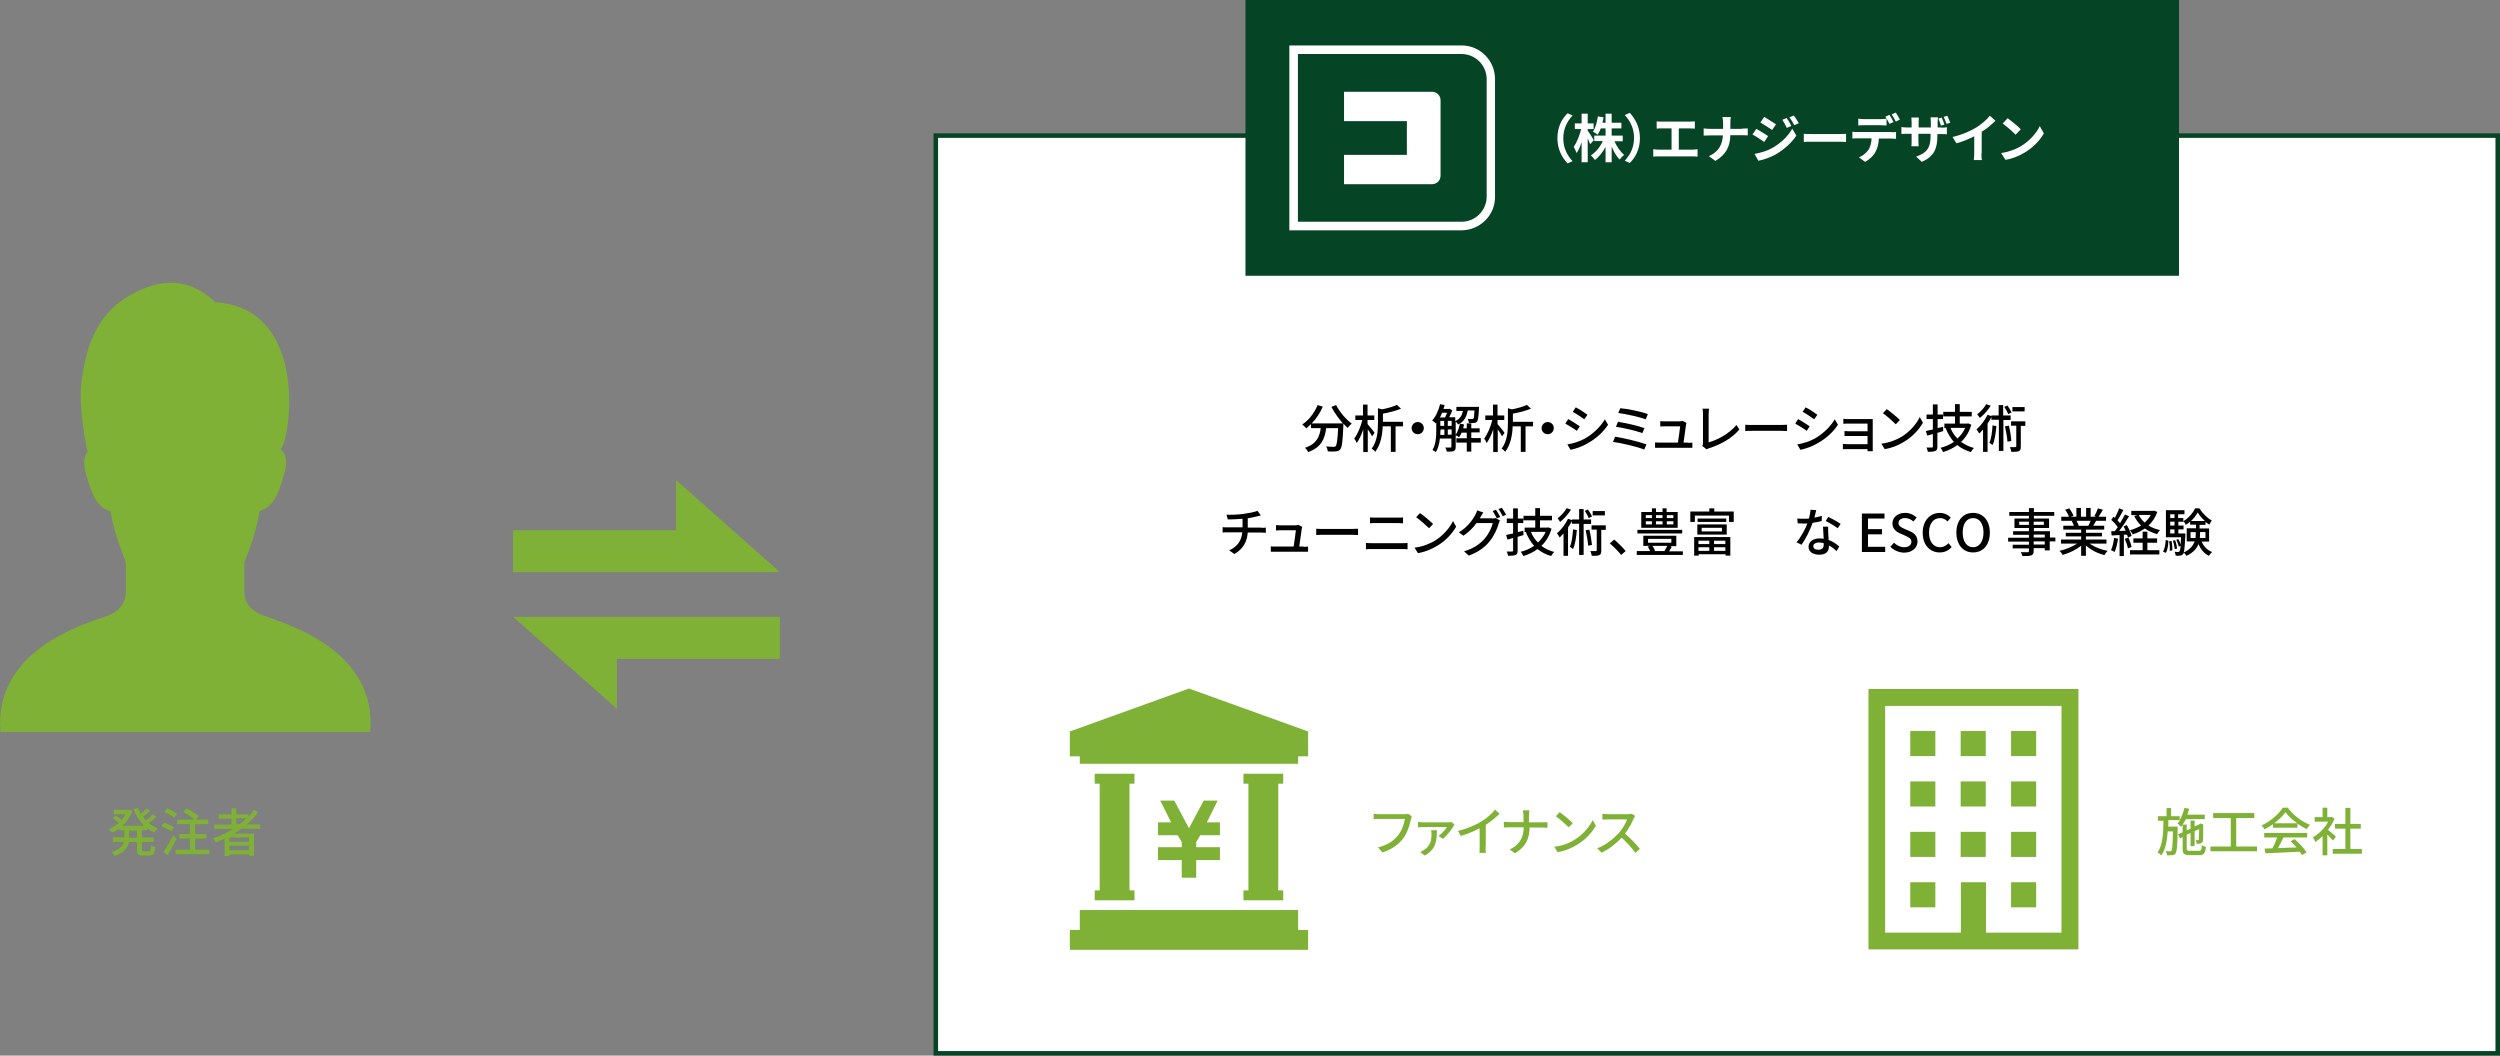 <?xml version="1.0" encoding="utf-8"?>
<!-- Generator: Adobe Illustrator 24.3.0, SVG Export Plug-In . SVG Version: 6.00 Build 0)  -->
<svg version="1.1" id="レイヤー_1" xmlns="http://www.w3.org/2000/svg" xmlns:xlink="http://www.w3.org/1999/xlink" x="0px"
	 y="0px" viewBox="0 0 1106 467" style="enable-background:new 0 0 1106 467;" xml:space="preserve">
<rect x="0" y="0" width="1106" height="467" fill="#808080" stroke="none"/>
<style type="text/css">
	.st0{fill:#FFFFFF;stroke:#054525;stroke-width:2;stroke-miterlimit:10;}
	.st1{enable-background:new    ;}
	.st2{fill:#7FB136;}
	.st3{fill:#054525;}
	.st4{fill:#FFFFFF;}
</style>
<g id="_レイヤー_">
	<rect x="414" y="60" class="st0" width="691" height="406"/>
	<g class="st1">
		<path d="M591.1,179.2c1.5,3,4.4,6.4,6.9,8.2c-0.6,0.5-1.4,1.3-1.8,1.9c-0.6-0.5-1.3-1.2-1.9-1.9c0,0.2,0,0.7,0,0.9
			c-0.3,7-0.6,9.6-1.4,10.5c-0.5,0.7-1.1,0.8-1.9,0.9c-0.8,0.1-2.2,0.1-3.6,0c0-0.6-0.3-1.5-0.7-2.2c1.4,0.1,2.7,0.2,3.2,0.2
			c0.5,0,0.7-0.1,1-0.3c0.5-0.6,0.8-2.7,1.1-8h-5.3c-0.6,4.5-2,8.5-8,10.6c-0.2-0.6-0.9-1.5-1.4-1.9c5.3-1.7,6.5-5.1,7-8.7H580v-1.8
			c-0.7,0.7-1.4,1.3-2.1,1.9c-0.4-0.5-1.3-1.3-1.8-1.7c2.9-1.9,5.4-5.1,6.8-8.6l2.3,0.7c-1.2,2.8-2.9,5.4-4.9,7.4h13.8
			c-1.9-2.1-3.8-4.8-5.1-7.3L591.1,179.2z"/>
		<path d="M607,193c-0.4-0.7-1.1-2-1.9-3v10h-2v-10c-0.8,2.3-1.8,4.5-2.9,6c-0.2-0.6-0.7-1.5-1.1-2c1.5-1.9,2.9-5.3,3.6-8.2h-3.1v-2
			h3.4v-4.8h2v4.8h3v2h-3v1.8c0.8,0.9,2.7,3.2,3.1,3.9L607,193z M620.6,188.6h-3.2v11.3h-2.1v-11.3h-3.6c-0.1,3.5-0.8,8-3.3,11.3
			c-0.3-0.5-1.1-1.2-1.6-1.4c2.6-3.4,2.8-8,2.8-11.4v-6.5l1.8,0.5c2.5-0.5,5-1.2,6.6-2l1.8,1.7c-2.2,0.9-5.2,1.7-8,2.2v3.6h8.9
			V188.6z"/>
		<path d="M627.2,186.7c1.5,0,2.7,1.2,2.7,2.7s-1.2,2.7-2.7,2.7s-2.7-1.2-2.7-2.7S625.8,186.7,627.2,186.7z"/>
		<path d="M649.3,181.7c-0.5,2.7-1.5,4.8-4.3,6.1c-0.2-0.4-0.6-1-1-1.3v11.2c0,0.9-0.2,1.5-0.8,1.8c-0.6,0.3-1.6,0.3-3.1,0.3
			c-0.1-0.5-0.4-1.3-0.7-1.8c1.1,0,2.1,0,2.3,0c0.3,0,0.4-0.1,0.4-0.4V194h-5.1c-0.2,2.1-0.7,4.3-1.8,6c-0.3-0.3-1.1-0.8-1.5-0.9
			c1.5-2.4,1.7-5.8,1.7-8.4V187l-0.2,0.3c-0.3-0.3-1.1-1-1.6-1.3c1.6-1.7,2.8-4.4,3.5-7.2l2,0.4c-0.2,0.6-0.3,1.1-0.5,1.7h2.4
			l0.3-0.1l1.2,0.8c-0.4,1-0.9,2.1-1.4,3h2.7v1.7c2.2-1,3-2.6,3.4-4.5h-2.9V180h10c0,0,0,0.5,0,0.7c-0.2,3.7-0.4,5.3-0.9,5.8
			c-0.3,0.4-0.7,0.6-1.3,0.6c-0.5,0.1-1.4,0.1-2.3,0c0-0.6-0.2-1.3-0.5-1.8c0.8,0.1,1.5,0.1,1.9,0.1c0.3,0,0.5,0,0.6-0.2
			c0.3-0.3,0.4-1.2,0.5-3.6H649.3z M638,182.6c-0.3,0.7-0.6,1.4-1,2.1h2.3c0.3-0.6,0.6-1.4,0.9-2.1H638z M637.2,190.7
			c0,0.5,0,1.1,0,1.7h1.8V190h-1.7V190.7z M637.2,188.4h1.7v-2.2h-1.7V188.4z M640.5,188.4h1.7v-2.2h-1.7V188.4z M642.2,192.3V190
			h-1.7v2.3H642.2z M655.1,195.8h-4.2v4h-2v-4h-4.6v-1.9h4.6v-2.5h-2.3c-0.3,0.8-0.7,1.5-1.1,2c-0.4-0.3-1.2-0.7-1.6-0.9
			c0.9-1.3,1.6-3.2,2-5.1l1.8,0.4c-0.1,0.6-0.3,1.1-0.4,1.7h1.6v-2.2h2v2.2h3.7v1.8h-3.7v2.5h4.2V195.8z"/>
		<path d="M664.5,193c-0.4-0.7-1.1-2-1.9-3v10h-2v-10c-0.8,2.3-1.8,4.5-2.9,6c-0.2-0.6-0.7-1.5-1.1-2c1.5-1.9,2.9-5.3,3.6-8.2h-3.1
			v-2h3.4v-4.8h2v4.8h3v2h-3v1.8c0.8,0.9,2.7,3.2,3.1,3.9L664.5,193z M678.1,188.6h-3.2v11.3h-2.1v-11.3h-3.6
			c-0.1,3.5-0.8,8-3.3,11.3c-0.3-0.5-1.1-1.2-1.6-1.4c2.6-3.4,2.8-8,2.8-11.4v-6.5l1.8,0.5c2.5-0.5,5-1.2,6.6-2l1.8,1.7
			c-2.2,0.9-5.2,1.7-8,2.2v3.6h8.9V188.6z"/>
		<path d="M684.7,186.7c1.5,0,2.7,1.2,2.7,2.7s-1.2,2.7-2.7,2.7s-2.7-1.2-2.7-2.7S683.3,186.7,684.7,186.7z"/>
		<path d="M698.9,188.6l-1.3,2c-1.2-0.9-3.7-2.4-5.1-3.2l1.3-2C695.2,186.2,697.8,187.8,698.9,188.6z M701.2,194
			c3.8-2.2,6.9-5.3,8.8-8.5l1.4,2.4c-2,3.1-5.2,6.1-9,8.2c-2.3,1.4-5.5,2.5-7.6,2.9l-1.4-2.4C696,196.2,698.8,195.3,701.2,194z
			 M702.3,183.5l-1.4,2c-1.2-0.9-3.6-2.5-5.1-3.3l1.3-2C698.7,181,701.3,182.7,702.3,183.5z"/>
		<path d="M728.4,196.6l-1,2.3c-3.1-1.3-10.1-2.9-13.8-3.4l0.9-2.3C718.4,193.8,725.2,195.4,728.4,196.6z M727.5,189.4l-0.9,2.2
			c-2.7-1-8.4-2.3-11.7-2.8l0.9-2.2C718.9,187.1,724.6,188.3,727.5,189.4z M729,183.2l-0.9,2.3c-2.7-1-9-2.4-12.2-2.8l0.9-2.1
			C719.8,180.8,726.1,182.1,729,183.2z"/>
		<path d="M746.7,195.9c0.5,0,1.5,0,2-0.1v2.3c-0.4,0-1.4,0-2,0h-12.4c-0.8,0-1.3,0-2.1,0v-2.4c0.6,0.1,1.3,0.1,2.1,0.1h8
			c0.3-2,0.9-5.9,1-7.2h-6.8c-0.7,0-1.4,0-2,0.1v-2.4c0.6,0.1,1.4,0.1,2,0.1h6.5c0.4,0,1.2-0.1,1.4-0.2l1.7,0.9
			c-0.1,0.3-0.1,0.6-0.2,0.8c-0.2,1.5-0.8,5.8-1.1,7.9H746.7z"/>
		<path d="M753.1,197.3c0.2-0.5,0.3-0.8,0.3-1.3v-12.9c0-0.7-0.1-1.8-0.2-2.3h2.9c-0.1,0.7-0.2,1.5-0.2,2.3v12.6
			c4.1-1.1,9.4-4.1,12.3-7.7l1.3,2c-3.1,3.7-7.8,6.5-13.4,8.3c-0.3,0.1-0.7,0.2-1.1,0.5L753.1,197.3z"/>
		<path d="M772.1,187.9c0.7,0.1,2.2,0.1,3.4,0.1H788c1.1,0,2-0.1,2.6-0.1v2.8c-0.5,0-1.5-0.1-2.6-0.1h-12.5c-1.3,0-2.6,0-3.4,0.1
			V187.9z"/>
		<path d="M800.6,188.6l-1.3,2c-1.2-0.9-3.7-2.4-5.1-3.2l1.3-2C796.9,186.2,799.5,187.8,800.6,188.6z M802.9,194
			c3.8-2.2,6.9-5.3,8.8-8.5l1.4,2.4c-2,3.1-5.2,6.1-9,8.2c-2.3,1.4-5.5,2.5-7.6,2.9l-1.4-2.4C797.7,196.2,800.5,195.3,802.9,194z
			 M804,183.5l-1.4,2c-1.2-0.9-3.6-2.5-5.1-3.3l1.3-2C800.4,181,803,182.7,804,183.5z"/>
		<path d="M826.2,199.6c0-0.2,0-0.6,0-0.9h-9c-0.7,0-1.5,0-1.9,0v-2.3c0.4,0,1.1,0.1,1.9,0.1h9v-3.6h-7.9c-0.9,0-1.8,0-2.3,0v-2.2
			c0.5,0,1.4,0.1,2.3,0.1h7.9v-3.4h-8.1c-0.7,0-2.1,0-2.6,0.1v-2.2c0.5,0.1,1.8,0.1,2.6,0.1h8.8c0.5,0,1.2,0,1.6,0
			c0,0.3,0,0.9,0,1.3v11.5c0,0.4,0,1,0,1.4H826.2z"/>
		<path d="M841.3,193.2c3.7-2.3,6.6-5.7,8-8.7l1.4,2.5c-1.7,3-4.5,6.1-8.1,8.3c-2.3,1.4-5.2,2.8-8.8,3.4l-1.5-2.4
			C836.1,195.8,839.1,194.5,841.3,193.2z M840.5,185.8l-1.8,1.9c-1.2-1.2-4-3.7-5.7-4.9l1.7-1.8
			C836.3,182.1,839.2,184.5,840.5,185.8z"/>
		<path d="M859.7,190.7c-0.9,0.3-1.7,0.5-2.6,0.8v6c0,1.1-0.2,1.7-0.9,2c-0.7,0.3-1.7,0.4-3.3,0.4c-0.1-0.5-0.4-1.4-0.6-1.9
			c1,0,2,0,2.3,0c0.3,0,0.5-0.1,0.5-0.4V192c-0.9,0.3-1.7,0.5-2.5,0.7l-0.6-2c0.9-0.2,1.9-0.5,3.1-0.7v-4.6h-2.8v-2h2.8v-4.5h2.1
			v4.5h2.4v2h-2.4v4l2.4-0.6L859.7,190.7z M872.1,187.9c-0.9,3.2-2.5,5.7-4.5,7.6c1.6,1.2,3.5,2.1,5.7,2.7c-0.5,0.4-1.1,1.3-1.4,1.8
			c-2.3-0.7-4.3-1.7-6-3.1c-1.8,1.4-4,2.4-6.3,3.1c-0.2-0.6-0.8-1.5-1.1-1.9c2.1-0.5,4.1-1.4,5.9-2.6c-1.5-1.7-2.7-3.7-3.6-6
			l0.3-0.1h-0.9v-2h4.7v-3.2h-5.2v-2h5.2v-3.4h2.1v3.4h5.3v2h-5.3v3.2h3.3l0.4-0.1L872.1,187.9z M862.9,189.3
			c0.7,1.8,1.7,3.4,3.1,4.7c1.4-1.3,2.6-2.9,3.4-4.7H862.9z"/>
		<path d="M886.3,185.7v13.8h-2v-13.8H881v-1.2c-0.5,1-1.1,2-1.7,2.9v12.5h-2V190c-0.6,0.6-1.1,1.3-1.7,1.8
			c-0.2-0.4-0.8-1.4-1.2-1.9c1.9-1.5,3.7-4,4.9-6.4l1.7,0.6v-0.3h3.2v-4.6h2v4.6h3.3v2H886.3z M880.7,179.5c-1.2,1.9-3,4-4.8,5.4
			c-0.3-0.4-0.8-1.2-1.2-1.6c1.5-1.1,3.2-3,4-4.5L880.7,179.5z M883.2,188.5c-0.3,3.2-0.7,6.3-1.7,8.4c-0.3-0.3-1.1-0.8-1.4-1
			c0.9-1.9,1.2-4.8,1.4-7.7L883.2,188.5z M888.4,183.2c-0.3-0.9-1-2.2-1.7-3.2l1.4-0.6c0.7,1,1.5,2.3,1.8,3.1L888.4,183.2z
			 M888.7,188.3c0.6,2.2,1,4.9,1.1,6.8l-1.7,0.3c-0.1-1.8-0.6-4.6-1.1-6.8L888.7,188.3z M896,188.4h-2v9.2c0,1.1-0.2,1.7-0.9,2
			c-0.7,0.3-1.8,0.3-3.3,0.3c-0.1-0.6-0.3-1.4-0.6-2.1c1.1,0,2.1,0,2.4,0c0.3,0,0.4-0.1,0.4-0.4v-9.1h-2.3v-1.9h6.3V188.4z
			 M895.7,182h-5.4v-1.9h5.4V182z"/>
	</g>
	<g class="st1">
		<path d="M558.1,233.5c0.5,0,1.4,0,1.9-0.1v2.3c-0.6,0-1.3-0.1-1.9-0.1H552c-0.3,4.1-2,7.2-5.9,9.5l-2.3-1.6c3.6-1.7,5.4-4.2,5.8-8
			H543c-0.7,0-1.5,0-2.1,0.1v-2.4c0.6,0.1,1.4,0.1,2.1,0.1h6.7v-3.8c-2.3,0.2-4.8,0.3-6.5,0.3l-0.6-2.1c1.7,0.1,5.3,0,7.8-0.4
			c2.2-0.3,4.7-0.8,5.9-1.3l1.5,2c-0.6,0.2-1.1,0.3-1.5,0.4c-1.1,0.3-2.7,0.6-4.3,0.9v4.1H558.1z"/>
		<path d="M576.7,241.9c0.5,0,1.5,0,2-0.1v2.3c-0.4,0-1.4,0-2,0h-12.4c-0.8,0-1.3,0-2.1,0v-2.4c0.6,0.1,1.3,0.1,2.1,0.1h8
			c0.3-2,0.9-5.9,1-7.2h-6.8c-0.7,0-1.4,0-2,0.1v-2.4c0.6,0.1,1.4,0.1,2,0.1h6.5c0.4,0,1.1-0.1,1.4-0.2l1.7,0.9
			c-0.1,0.3-0.1,0.6-0.2,0.8c-0.2,1.5-0.8,5.8-1.1,7.9H576.7z"/>
		<path d="M582.3,233.9c0.7,0.1,2.2,0.1,3.4,0.1h12.5c1.1,0,2-0.1,2.6-0.1v2.8c-0.5,0-1.5-0.1-2.6-0.1h-12.5c-1.3,0-2.6,0-3.4,0.1
			V233.9z"/>
		<path d="M604.3,240.2c0.8,0.1,1.7,0.1,2.6,0.1h13.5c0.7,0,1.6,0,2.3-0.1v2.8c-0.8-0.1-1.7-0.1-2.3-0.1h-13.5c-0.9,0-1.8,0-2.6,0.1
			V240.2z M606.2,228.9c0.8,0.1,1.7,0.1,2.4,0.1h9.7c0.9,0,1.8,0,2.4-0.1v2.6c-0.6,0-1.6-0.1-2.4-0.1h-9.7c-0.8,0-1.7,0-2.5,0.1
			V228.9z"/>
		<path d="M634.8,239.2c3.7-2.3,6.6-5.7,8-8.7l1.4,2.5c-1.7,3-4.5,6.1-8.1,8.3c-2.3,1.4-5.2,2.8-8.8,3.4l-1.5-2.4
			C629.6,241.8,632.6,240.5,634.8,239.2z M634,231.8l-1.8,1.9c-1.2-1.2-4-3.7-5.7-4.9l1.7-1.8C629.8,228.1,632.7,230.5,634,231.8z"
			/>
		<path d="M660,229.4c0.6,0,1.3-0.1,1.7-0.2l1.9,1.1c-0.2,0.4-0.5,0.9-0.6,1.4c-0.6,2.2-2,5.3-4,7.8c-2.1,2.6-4.9,4.7-9.2,6.3
			l-2.1-1.9c4.4-1.3,7.2-3.4,9.2-5.7c1.7-2,3.1-4.9,3.5-6.8h-7.2c-1.4,2-3.4,4-5.8,5.6l-2-1.5c4-2.4,6.1-5.6,7.2-7.6
			c0.3-0.5,0.7-1.4,0.9-2.1l2.7,0.9c-0.5,0.7-0.9,1.6-1.2,2c-0.1,0.2-0.2,0.4-0.3,0.6H660z M661.8,225.5c0.6,0.8,1.4,2.3,1.9,3.2
			l-1.5,0.6c-0.5-0.9-1.2-2.3-1.8-3.2L661.8,225.5z M664.4,224.6c0.6,0.9,1.5,2.3,1.9,3.1l-1.5,0.7c-0.5-1-1.2-2.3-1.9-3.2
			L664.4,224.6z"/>
		<path d="M674,236.7c-0.9,0.3-1.7,0.5-2.6,0.8v6c0,1.1-0.2,1.7-0.9,2c-0.7,0.3-1.7,0.4-3.3,0.4c-0.1-0.5-0.4-1.4-0.6-1.9
			c1,0,2,0,2.3,0c0.3,0,0.5-0.1,0.5-0.4V238c-0.9,0.3-1.7,0.5-2.5,0.7l-0.6-2c0.9-0.2,1.9-0.5,3.1-0.7v-4.6h-2.8v-2h2.8v-4.5h2.1
			v4.5h2.4v2h-2.4v4l2.4-0.6L674,236.7z M686.4,233.9c-0.9,3.2-2.5,5.7-4.5,7.6c1.6,1.2,3.5,2.1,5.7,2.7c-0.5,0.4-1.1,1.3-1.4,1.8
			c-2.3-0.7-4.3-1.7-6-3.1c-1.8,1.4-4,2.4-6.3,3.1c-0.2-0.6-0.8-1.5-1.1-1.9c2.1-0.5,4.1-1.4,5.9-2.6c-1.5-1.7-2.7-3.7-3.6-6
			l0.3-0.1h-0.9v-2h4.7v-3.2h-5.2v-2h5.2v-3.4h2.1v3.4h5.3v2h-5.3v3.2h3.3l0.4-0.1L686.4,233.9z M677.3,235.3
			c0.7,1.8,1.7,3.4,3.1,4.7c1.4-1.3,2.6-2.9,3.4-4.7H677.3z"/>
		<path d="M700.6,231.7v13.8h-2v-13.8h-3.2v-1.2c-0.5,1-1.1,2-1.7,2.9v12.5h-2V236c-0.6,0.6-1.2,1.3-1.7,1.8
			c-0.2-0.4-0.8-1.4-1.2-1.9c1.9-1.5,3.7-4,4.9-6.4l1.7,0.6v-0.3h3.2v-4.6h2v4.6h3.3v2H700.6z M695,225.5c-1.2,1.9-3,4-4.8,5.4
			c-0.3-0.4-0.8-1.2-1.1-1.6c1.5-1.1,3.2-3,4-4.5L695,225.5z M697.6,234.5c-0.3,3.2-0.7,6.3-1.7,8.4c-0.3-0.3-1.1-0.8-1.4-1
			c0.9-1.9,1.2-4.8,1.4-7.7L697.6,234.5z M702.8,229.2c-0.3-0.9-1-2.2-1.7-3.2l1.4-0.6c0.7,1,1.5,2.3,1.8,3.1L702.8,229.2z
			 M703.1,234.3c0.6,2.2,1,4.9,1.2,6.8l-1.7,0.3c-0.1-1.8-0.6-4.6-1.1-6.8L703.1,234.3z M710.4,234.4h-2v9.2c0,1.1-0.2,1.7-0.9,2
			c-0.7,0.3-1.8,0.3-3.3,0.3c-0.1-0.6-0.3-1.4-0.6-2.1c1.1,0,2.1,0,2.4,0c0.3,0,0.4-0.1,0.4-0.4v-9.1h-2.3v-1.9h6.3V234.4z M710,228
			h-5.4v-1.9h5.4V228z"/>
		<path d="M717.2,245.5c-1.4-1.8-3.4-3.7-5-5.1l1.9-1.7c1.6,1.3,3.8,3.5,5.1,5.1L717.2,245.5z"/>
		<path d="M744.5,243.8v1.7h-20.4v-1.7h5.9c-0.3-0.6-0.6-1.4-1-2l1-0.3h-3V237h14.6v4.6h-2.8l0.8,0.3c-0.4,0.7-0.8,1.4-1.2,2H744.5z
			 M744.2,236h-19.8v-1.6h19.8V236z M742.4,233.5h-16.3v-7h4.7v-1.6h1.8v1.6h2.9v-1.6h1.8v1.6h4.9V233.5z M728.1,229.2h2.7v-1.3
			h-2.7V229.2z M728.1,232h2.7v-1.4h-2.7V232z M729.1,240.1h10.3v-1.7h-10.3V240.1z M731.1,241.6c0.5,0.7,0.9,1.5,1.1,2l-0.6,0.2
			h5.2l-0.4-0.2c0.4-0.6,0.9-1.4,1.2-2.1H731.1z M732.6,227.9v1.3h2.9v-1.3H732.6z M732.6,230.6v1.4h2.9v-1.4H732.6z M740.3,227.9
			h-2.9v1.3h2.9V227.9z M740.3,230.6h-2.9v1.4h2.9V230.6z"/>
		<path d="M767,226.3v4.6h-2.1v-2.8h-15.1v2.8h-2v-4.6h8.4v-1.4h2.2v1.4H767z M749.4,237.6h16.1v8.2h-2.1v-0.6h-11.9v0.6h-2V237.6z
			 M750.9,232h13v4.5h-13V232z M763.7,229.4v1.5H751v-1.5H763.7z M751.4,239.2v1.5h4.8v-1.5H751.4z M751.4,243.7h4.8v-1.6h-4.8
			V243.7z M752.8,235.1h9v-1.6h-9V235.1z M763.3,239.2h-5v1.5h5V239.2z M763.3,243.7v-1.6h-5v1.6H763.3z"/>
	</g>
	<g class="st1">
		<path d="M805.9,230.5c-1.1,0.3-2.5,0.6-4,0.8c-1.1,3.2-3.1,7.2-4.9,9.7l-2.2-1.1c1.9-2.2,3.8-5.7,4.8-8.3c-0.6,0-1.1,0-1.6,0
			c-0.9,0-1.8,0-2.7-0.1l-0.2-2.1c0.9,0.1,2,0.1,2.9,0.1c0.8,0,1.5,0,2.3-0.1c0.3-1.3,0.6-2.7,0.7-3.9l2.5,0.2
			c-0.2,0.8-0.5,2-0.8,3.3c1.2-0.2,2.3-0.5,3.3-0.8L805.9,230.5z M808.8,232.9c-0.1,1,0,1.7,0,2.7c0,0.7,0.1,2,0.2,3.3
			c2,0.7,3.6,1.9,4.7,2.9l-1.2,2c-0.9-0.8-2-1.8-3.4-2.5v0.6c0,1.9-1.2,3.5-4.2,3.5c-2.6,0-4.8-1.1-4.8-3.5c0-2.1,1.9-3.7,4.8-3.7
			c0.7,0,1.3,0,1.9,0.2c-0.1-1.8-0.2-3.9-0.3-5.4H808.8z M806.8,240.3c-0.6-0.2-1.4-0.3-2.1-0.3c-1.5,0-2.5,0.7-2.5,1.6
			c0,1,0.8,1.6,2.3,1.6c1.7,0,2.3-1,2.3-2.1C806.8,240.9,806.8,240.6,806.8,240.3z M813,233.7c-1.3-1-3.8-2.5-5.3-3.2l1.1-1.8
			c1.6,0.7,4.3,2.2,5.5,3.1L813,233.7z"/>
	</g>
	<g class="st1">
		<path d="M823.7,227.2h10v2.2h-7.3v4.7h6.2v2.3h-6.2v5.5h7.6v2.3h-10.3V227.2z"/>
		<path d="M836.3,241.9l1.6-1.8c1.2,1.2,2.9,2,4.5,2c2,0,3.2-1,3.2-2.4c0-1.5-1.2-2-2.7-2.7l-2.3-1c-1.6-0.7-3.4-2-3.4-4.4
			c0-2.7,2.3-4.7,5.6-4.7c2,0,3.8,0.8,5.1,2.1l-1.4,1.7c-1.1-0.9-2.2-1.5-3.7-1.5c-1.7,0-2.9,0.8-2.9,2.2c0,1.4,1.4,2,2.7,2.6l2.3,1
			c2,0.9,3.4,2.1,3.4,4.6c0,2.7-2.3,4.9-6,4.9C840,244.4,837.9,243.5,836.3,241.9z"/>
		<path d="M850.6,235.7c0-5.5,3.4-8.8,7.6-8.8c2.1,0,3.8,1,4.8,2.1l-1.4,1.7c-0.9-0.9-1.9-1.5-3.3-1.5c-2.9,0-4.9,2.4-4.9,6.4
			c0,4,1.9,6.5,4.9,6.5c1.5,0,2.7-0.7,3.7-1.8l1.4,1.7c-1.4,1.6-3.1,2.4-5.3,2.4C853.9,244.4,850.6,241.2,850.6,235.7z"/>
	</g>
	<g class="st1">
		<path d="M865.5,235.6c0-5.4,3-8.7,7.4-8.7c4.3,0,7.4,3.3,7.4,8.7c0,5.5-3,8.8-7.4,8.8C868.5,244.4,865.5,241,865.5,235.6z
			 M877.5,235.6c0-4-1.8-6.4-4.6-6.4c-2.8,0-4.6,2.4-4.6,6.4s1.8,6.5,4.6,6.5C875.6,242.1,877.5,239.6,877.5,235.6z"/>
	</g>
	<g class="st1">
		<path d="M909.2,239.5h-2.4v4h-2.2v-1h-4.9v1.2c0,1.2-0.3,1.7-1.1,2c-0.8,0.3-2,0.3-3.9,0.3c-0.1-0.5-0.4-1.3-0.7-1.7
			c1.3,0,2.6,0,3,0c0.4,0,0.6-0.1,0.6-0.5v-1.2h-7.2v-1.6h7.2v-1.4h-9.2v-1.7h9.2v-1.3h-7V235h7v-1.4h-6.4v-4.2h6.4v-1.2h-8.7v-1.7
			h8.7v-1.7h2.2v1.7h9v1.7h-9v1.2h6.7v4.2h-6.7v1.4h7.1v2.8h2.4V239.5z M897.6,232.2v-1.4h-4.3v1.4H897.6z M899.7,230.8v1.4h4.5
			v-1.4H899.7z M899.7,237.8h4.9v-1.3h-4.9V237.8z M904.6,239.5h-4.9v1.4h4.9V239.5z"/>
		<path d="M924.6,240.6c2,1.4,5,2.6,7.8,3.1c-0.5,0.5-1.1,1.3-1.4,1.9c-3-0.8-6.1-2.3-8.2-4.3v4.6h-2.1v-4.5
			c-2.2,1.8-5.3,3.3-8.2,4.1c-0.3-0.6-0.9-1.4-1.4-1.8c2.7-0.6,5.7-1.8,7.8-3.2h-7.1v-1.8h8.9v-1.4h-6.8v-1.6h6.8v-1.4h-7.9v-1.7
			h4.7c-0.2-0.6-0.6-1.5-1-2.1l0.6-0.1h-5.2v-1.8h3.4c-0.3-0.9-1-2.2-1.7-3.1l1.9-0.6c0.7,1,1.5,2.4,1.8,3.3l-1.2,0.4h2.5v-3.9h2
			v3.9h2.3v-3.9h2v3.9h2.5l-0.9-0.3c0.6-0.9,1.3-2.4,1.6-3.4l2.2,0.6c-0.6,1.1-1.3,2.3-1.9,3.1h3.3v1.8h-4.4
			c-0.4,0.8-0.9,1.5-1.3,2.2h4.9v1.7h-8.1v1.4h7.1v1.6h-7.1v1.4h9.1v1.8H924.6z M918.7,230.5c0.4,0.7,0.8,1.5,1,2l-0.7,0.1h4.9
			c0.3-0.6,0.7-1.4,1-2.2H918.7z"/>
		<path d="M937,238.3c-0.3,2.2-0.8,4.4-1.5,5.9c-0.3-0.3-1.2-0.6-1.6-0.8c0.7-1.4,1.1-3.4,1.4-5.4L937,238.3z M939.6,236.5v9.5h-1.9
			v-9.3c-1.3,0.1-2.4,0.1-3.5,0.2l-0.2-1.9l1.6,0c0.4-0.6,0.9-1.2,1.3-1.8c-0.7-1-1.8-2.3-2.9-3.2l1-1.4c0.2,0.2,0.4,0.3,0.6,0.5
			c0.7-1.3,1.5-2.9,1.9-4.2l1.9,0.7c-0.8,1.5-1.8,3.3-2.6,4.6c0.4,0.4,0.8,0.9,1.1,1.3c0.8-1.4,1.6-2.8,2.2-3.9l1.8,0.8
			c-1.3,2.1-2.9,4.6-4.4,6.5c0.9,0,1.9-0.1,2.9-0.1c-0.3-0.6-0.6-1.3-0.9-1.9l1.4-0.6c0.9,1.5,1.8,3.5,2.1,4.8l-1.6,0.7
			c-0.1-0.4-0.2-0.8-0.4-1.2L939.6,236.5z M941.6,237.8c0.6,1.3,1.2,3,1.4,4.2l-1.6,0.6c-0.2-1.1-0.8-2.9-1.4-4.2L941.6,237.8z
			 M954.4,226.5c-0.9,2.5-2.2,4.4-3.9,6c1.4,0.9,3.2,1.6,5.1,2c-0.4,0.4-1,1.2-1.3,1.8c-2-0.6-3.9-1.4-5.4-2.5
			c-1.6,1.1-3.4,2-5.4,2.6c-0.3-0.6-0.8-1.4-1.2-1.8c1.7-0.5,3.4-1.2,4.9-2.1c-1.2-1.2-2.3-2.6-3-4.2l1.3-0.4h-2.6V226h9.7l0.4-0.1
			L954.4,226.5z M950,243.4h5.3v1.9h-13v-1.9h5.6v-3.3h-4.1v-1.9h4.1v-3h2.1v3h4.3v1.9H950V243.4z M946.2,227.8
			c0.6,1.3,1.5,2.4,2.6,3.4c1.1-1,2-2.1,2.7-3.4H946.2z"/>
		<path d="M956.9,244c0.8-1.2,1.1-3.1,1.2-5.1l1.2,0.3c-0.1,2-0.3,4.2-1.2,5.4L956.9,244z M974,239.6c0.9,2.1,2.5,3.8,4.6,4.6
			c-0.4,0.4-1.1,1.2-1.4,1.7c-2.1-1-3.6-2.9-4.6-5.2c-0.8,2-2.3,3.8-5.3,5.2c-0.2-0.4-0.8-1.1-1.2-1.4c-0.1,0.3-0.2,0.5-0.3,0.6
			c-0.3,0.4-0.7,0.6-1.3,0.7c-0.5,0.1-1.2,0.1-2,0c0-0.5-0.2-1.2-0.5-1.7c0.7,0.1,1.3,0.1,1.6,0.1c0.3,0,0.4,0,0.6-0.3
			c0.2-0.3,0.4-0.9,0.5-2.4l-0.8,0.3c-0.2-0.8-0.6-2-1.1-3l0.9-0.3c0.4,0.7,0.8,1.6,1,2.4c0.1-0.9,0.1-1.9,0.2-3.2h-6.7v-12h8.2v1.8
			h-2.8v1.7h2.3v1.4c2.2-1.3,4.3-3.7,5.2-5.7h1.9c1.4,2.2,3.5,4.3,5.5,5.4c-0.4,0.5-0.8,1.2-1.1,1.8c-0.6-0.3-1.1-0.8-1.7-1.2v1.3
			h-2.6v1.6h4.2v5.8H974z M960.7,239.3c0.3,1.3,0.4,3.1,0.3,4.2l-1.1,0.2c0.1-1.1,0-2.9-0.3-4.2L960.7,239.3z M960.1,227.5v1.7h1.9
			v-1.7H960.1z M960.1,230.8v1.7h1.9v-1.7H960.1z M960.1,236h1.9v-1.8h-1.9V236z M962.1,242.9c-0.1-1-0.4-2.5-0.8-3.7l1-0.2
			c0.4,1.1,0.8,2.7,0.8,3.7L962.1,242.9z M966.8,236c0,0,0,0.6,0,0.8c-0.2,4.2-0.4,6.5-0.7,7.6c2.8-1.3,4.2-3.1,4.8-4.9h-3.5v-5.8
			h4.1v-1.6h-2.6v-1.3c-0.6,0.5-1.2,1-1.9,1.4c-0.2-0.5-0.6-1.2-1-1.6v0.2h-2.3v1.7h2.3v1.7h-2.3v1.8H966.8z M971.3,238
			c0.1-0.7,0.1-1.4,0.1-2.2v-0.4h-2.3v2.6H971.3z M975.5,230.5c-1.3-1.1-2.5-2.5-3.2-3.8c-0.7,1.2-1.7,2.6-3,3.8H975.5z
			 M973.3,235.4v0.5c0,0.7,0,1.4-0.1,2.1h2.5v-2.6H973.3z"/>
	</g>
</g>
<g id="_2">
	<g class="st1">
		<path class="st2" d="M62.8,367.5v3H68v2h-5.2v3.2c0,0.8,0.1,0.9,0.9,0.9h2.2c0.7,0,0.8-0.5,0.9-2.7c0.5,0.3,1.3,0.7,1.9,0.8
			c-0.2,3-0.8,3.8-2.6,3.8h-2.8c-2.2,0-2.7-0.6-2.7-2.8v-3.2H57c-0.4,2.4-1.9,4.7-6.2,6.2c-0.3-0.5-0.9-1.3-1.4-1.7
			c3.5-1.2,4.9-2.8,5.4-4.6h-4.9v-2H55v-0.2v-2.9h-2.2v-0.8c-1,0.8-2.1,1.4-3.3,1.9c-0.3-0.5-0.9-1.2-1.3-1.6c1.5-0.6,3-1.6,4.3-2.7
			c-0.6-0.7-1.7-1.6-2.5-2.2l1.3-1.1c0.8,0.6,1.9,1.4,2.5,2c0.7-0.8,1.3-1.7,1.8-2.6h-5.2v-1.9h6.3l0.4-0.1l1.4,0.7
			c-0.9,2.6-2.4,4.7-4.3,6.4h9.6c-2-2-3.6-4.5-4.7-7.3l1.9-0.6c0.4,0.9,0.8,1.8,1.3,2.7c0.9-0.8,1.9-1.7,2.5-2.5l1.6,1.1
			c-1,0.9-2.2,2-3.1,2.7c0.4,0.5,0.8,1,1.3,1.5c1.1-0.8,2.2-1.9,3-2.7l1.6,1.1c-1,1-2.3,2-3.4,2.8c1.2,1,2.5,1.8,4,2.4
			c-0.5,0.4-1.1,1.3-1.5,1.8c-1.1-0.5-2.1-1.1-3.1-1.9v0.8H62.8z M60.6,367.5h-3.5v2.9v0.2h3.5V367.5z"/>
		<path class="st2" d="M75.8,367.8c-0.9-0.7-2.9-1.7-4.4-2.3l1.1-1.6c1.5,0.5,3.5,1.4,4.5,2.1L75.8,367.8z M78.2,371
			c-1.2,2.4-2.7,5.1-4.1,7.3l-1.8-1.4c1.2-1.7,3-4.7,4.3-7.3L78.2,371z M77.1,361.8c-0.9-0.8-2.7-1.9-4.3-2.6l1.1-1.6
			c1.5,0.6,3.4,1.6,4.4,2.4L77.1,361.8z M92.6,375.9v2H77.7v-2h6.3v-4.9h-4.7v-2h4.7v-4.4h-5.6v-2h7.6c-1.1-1.1-3.2-2.5-4.9-3.4
			l1.4-1.6c1.9,0.9,4.2,2.4,5.4,3.5l-1.2,1.5h5.4v2h-5.8v4.4h5v2h-5v4.9H92.6z"/>
		<path class="st2" d="M106.7,366.6c-1,0.8-2.1,1.5-3.2,2.2h8.9v9.8h-2.2v-0.6h-8.7v0.7h-2.1v-7.7c-1.3,0.6-2.6,1.2-3.9,1.7
			c-0.3-0.5-0.9-1.3-1.3-1.8c3.2-1.1,6.2-2.5,9-4.2h-8.4v-1.9h7.6v-2.6h-5.6v-1.9h5.6v-2.7h2.1v2.7h5.4v1c0.9-0.9,1.8-1.9,2.5-3
			l1.8,1c-1.4,2-3.2,3.8-5.1,5.4h6v1.9H106.7z M110.2,370.5h-8.7v1.9h8.7V370.5z M110.2,376.1v-2h-8.7v2H110.2z M106,364.6
			c1.1-0.8,2.1-1.7,3-2.6h-4.5v2.6H106z"/>
	</g>
	<path class="st2" d="M116.3,272.2c-6.3-2.4-8.2-6.1-8.2-10.9v-12.5c3.1-7.3,5.4-14.9,6.8-22.7c4.8-1.7,7.5-4.4,10.8-16.3
		c1.9-6.6,0.3-9.6-1.6-11c0.5-0.6,0.9-1.4,1.2-2.1c4.1-10.8,8.6-60.4-30-63c-10.9-10.3-23.2-11.6-38.6-2.6s-19.1,25.8-20.6,37.4
		c-1.6,12.1,2.5,31,2.5,31l0.4,0.1c-1.5,1.6-2.5,4.6-0.9,10.4c3.4,11.9,6.1,14.6,10.8,16.3c2,11.5,5.9,19.4,6.8,22.7v12.5
		c0,4.8-2.4,8.8-8.1,10.9c-11.1,3.9-50.4,15.4-47.4,51.4h163.6C166.8,287.6,127.3,276.3,116.3,272.2z"/>
	<g class="st1">
		<path class="st2" d="M624.6,361.2c-0.2,0.4-0.3,0.9-0.4,1.3c-0.5,2.3-1.6,6-3.4,8.4c-2.1,2.7-5,4.9-9.2,6.2l-2-2.2
			c4.5-1.1,7.1-3.1,9-5.5c1.6-2,2.6-4.9,2.9-7.1h-11.3c-1,0-1.9,0-2.5,0.1V360c0.6,0.1,1.7,0.2,2.5,0.2h11.2c0.4,0,1,0,1.5-0.2
			L624.6,361.2z"/>
		<path class="st2" d="M643.5,364.9c-0.2,0.2-0.4,0.6-0.6,0.8c-0.7,1.2-2.7,4-4.6,5.4l-1.9-1.3c1.5-1,3.1-2.8,3.7-3.9l-10.5,0
			c-0.7,0-1.5,0-2.3,0.1v-2.4c0.7,0.1,1.5,0.2,2.3,0.2h11.1c0.4,0,1.2-0.1,1.5-0.1L643.5,364.9z M635.7,367.3
			c-0.1,4.6-0.3,8.4-5.4,11.2l-2-1.6c0.6-0.2,1.1-0.5,1.7-0.9c2.9-1.9,3.3-4.3,3.3-7.2c0-0.5-0.1-1-0.2-1.5H635.7z"/>
		<path class="st2" d="M657.2,374.6c0,0.9,0,2.2,0.2,2.7h-2.9c0.1-0.5,0.1-1.8,0.1-2.7v-8.2c-2.4,1.3-5.5,2.6-8.3,3.4l-1.3-2.2
			c3.9-0.9,7.8-2.6,10.4-4.2c2.3-1.4,4.7-3.5,6-5.2l2,1.8c-1.7,1.7-3.8,3.4-6.1,4.9V374.6z"/>
		<path class="st2" d="M682.4,363.8c0.9,0,1.8,0,2.2-0.1v2.5c-0.4,0-1.4-0.1-2.2-0.1h-5.7c-0.1,4.9-1.7,8.6-6.5,11.4l-2.3-1.7
			c4.4-2,6.1-5.4,6.2-9.8h-6.4c-0.9,0-1.8,0-2.4,0.1v-2.5c0.6,0,1.4,0.1,2.3,0.1h6.4V361c0-0.7-0.1-1.9-0.3-2.5h2.9
			c-0.1,0.6-0.2,1.8-0.2,2.5v2.8H682.4z"/>
		<path class="st2" d="M696.6,371.5c3.7-2.3,6.6-5.7,8-8.7l1.4,2.5c-1.7,3-4.5,6.1-8.1,8.3c-2.3,1.4-5.2,2.8-8.8,3.4l-1.5-2.4
			C691.4,374.2,694.4,372.9,696.6,371.5z M695.8,364.2L694,366c-1.2-1.2-4-3.7-5.7-4.9l1.7-1.8C691.6,360.4,694.5,362.8,695.8,364.2
			z"/>
		<path class="st2" d="M723.4,361c-0.2,0.2-0.5,0.8-0.7,1.2c-0.8,1.9-2.2,4.5-3.8,6.6c2.4,2,5.2,5,6.6,6.7l-2,1.8
			c-1.5-2.1-3.8-4.6-6.1-6.7c-2.5,2.6-5.5,5.1-8.9,6.6l-1.9-1.9c3.7-1.4,7.2-4.2,9.5-6.7c1.6-1.7,3.1-4.3,3.7-6.1h-8.4
			c-0.9,0-2.1,0.1-2.5,0.1V360c0.5,0.1,1.8,0.2,2.5,0.2h8.5c0.9,0,1.6-0.1,2-0.2L723.4,361z"/>
	</g>
	<polygon class="st2" points="512.3,374.8 512.3,374.9 512.3,379.7 512.3,380.5 522.8,380.5 522.8,388.3 529.2,388.3 529.2,380.5 
		539.7,380.5 539.7,379.7 539.7,374.9 539.7,374.8 529.2,374.8 529.2,372.5 531,369.5 539.7,369.5 539.7,368.4 539.7,364.9 
		539.7,363.8 533.9,363.8 538.7,354.2 538,354.2 533.2,354.2 532.5,354.2 526,366.4 519.5,354.2 518.8,354.2 514,354.2 513.3,354.2 
		518.1,363.8 512.3,363.8 512.3,364.9 512.3,368.4 512.3,369.5 521,369.5 522.8,372.5 522.8,374.8 	"/>
	<polygon class="st2" points="526,304.6 473.3,323.6 473.3,334.6 477.7,334.6 477.7,337.9 574.3,337.9 574.3,334.6 578.7,334.6 
		578.7,323.6 	"/>
	<polygon class="st2" points="574.3,402.6 477.7,402.6 477.7,411.4 473.3,411.4 473.3,420.2 578.7,420.2 578.7,411.4 574.3,411.4 	
		"/>
	<polygon class="st2" points="550.1,393.9 550.1,398.3 567.7,398.3 567.7,393.9 565.5,393.9 565.5,346.7 567.7,346.7 567.7,342.3 
		550.1,342.3 550.1,346.7 552.3,346.7 552.3,393.9 	"/>
	<polygon class="st2" points="484.3,393.9 484.3,398.3 501.9,398.3 501.9,393.9 499.7,393.9 499.7,346.7 501.9,346.7 501.9,342.3 
		484.3,342.3 484.3,346.7 486.5,346.7 486.5,393.9 	"/>
	<g class="st1">
		<path class="st2" d="M972.8,376.4c1,0,1.2-0.4,1.3-2.5c0.5,0.3,1.2,0.6,1.8,0.8c-0.3,2.8-0.9,3.6-2.9,3.6h-4.3
			c-2.5,0-3.1-0.6-3.1-2.9v-5.1l-1.2,0.6l-0.8-1.8l2-0.9v-3.3c-0.2,0.3-0.5,0.6-0.7,0.9c-0.3-0.4-1.2-1.2-1.6-1.5
			c0.4-0.4,0.8-0.9,1.1-1.5h-5.1c0,1,0,1.9-0.1,2.9h4.2c0,0,0,0.6,0,0.9c-0.1,7.5-0.3,10.1-0.9,10.9c-0.4,0.6-0.8,0.8-1.4,0.8
			c-0.6,0.1-1.5,0.1-2.4,0.1c0-0.6-0.3-1.4-0.6-1.9c0.9,0.1,1.6,0.1,1.9,0.1c0.3,0,0.5,0,0.7-0.3c0.3-0.5,0.5-2.6,0.6-8.5h-2.3
			c-0.3,4.3-1,8.1-2.9,10.7c-0.3-0.5-1-1.1-1.6-1.4c2.3-3.2,2.6-8.6,2.6-14h-2.4v-2h3.8v-3.6h2v3.6h3.8v1.7c0.9-1.5,1.6-3.4,2.1-5.4
			l2.1,0.4c-0.2,0.9-0.5,1.8-0.8,2.6h7.7v2H967c-0.4,0.9-0.9,1.7-1.4,2.4h1.8v2.6l1.7-0.8V363h1.8v2.6l2-0.9l0.2-0.1l0.4-0.3
			l1.3,0.5l-0.1,0.3c0,3.3,0,5.9-0.1,6.6c0,0.8-0.4,1.2-1,1.4c-0.5,0.2-1.2,0.2-1.8,0.2c0-0.5-0.2-1.2-0.4-1.6c0.4,0,0.8,0,1,0
			c0.2,0,0.3-0.1,0.4-0.4c0-0.3,0.1-2,0.1-4.5l-2,0.9v6.6h-1.8v-5.8l-1.7,0.8v6c0,0.9,0.2,1.1,1.4,1.1H972.8z"/>
		<path class="st2" d="M998.5,374.5v2.1h-20.6v-2.1h9v-12.6h-7.8v-2.2h18.2v2.2h-8v12.6H998.5z"/>
		<path class="st2" d="M1005.8,364.5c-1.3,0.9-2.6,1.7-4,2.4c-0.2-0.5-0.8-1.3-1.3-1.7c3.9-1.8,7.7-5.1,9.4-7.9h2.2
			c2.4,3.4,6.3,6.2,9.8,7.6c-0.5,0.5-1,1.3-1.4,1.9c-1.3-0.6-2.7-1.4-4.1-2.4v1.8h-10.8V364.5z M1001.8,368.5h18.9v2h-10.5
			c-0.8,1.5-1.6,3.3-2.4,4.7c2.6-0.1,5.4-0.2,8.2-0.3c-0.9-1-1.8-1.9-2.7-2.7l1.8-1c2.1,1.8,4.3,4.2,5.3,5.9l-2,1.2
			c-0.3-0.4-0.6-0.9-1-1.5c-5.5,0.3-11.3,0.5-15.2,0.7l-0.3-2.1l3.4-0.1c0.8-1.4,1.6-3.3,2.1-4.8h-5.7V368.5z M1016.3,364.2
			c-2.1-1.5-4-3.2-5.2-4.9c-1.1,1.6-2.9,3.3-4.9,4.9H1016.3z"/>
		<path class="st2" d="M1032.1,371.9c-0.5-0.7-1.6-1.8-2.5-2.7v9.2h-2.1v-8.5c-1,1-2.1,1.9-3.2,2.6c-0.2-0.6-0.7-1.6-1.1-2
			c2.6-1.5,5.3-4.2,6.8-7h-6v-2h3.5v-4.2h2.1v4.2h1.6l0.4-0.1l1.2,0.8c-0.7,1.7-1.7,3.4-2.9,4.9c1.1,0.9,3,2.5,3.5,3L1032.1,371.9z
			 M1044.9,375.6v2.1H1032v-2.1h5.6v-9h-4.6v-2.1h4.6v-7.1h2.2v7.1h4.6v2.1h-4.6v9H1044.9z"/>
	</g>
	<path class="st2" d="M826.6,304.8V420h92.9V304.8H826.6z M912,412.6h-33.4v-22.3h-11.1v22.3H834V312.3h78V412.6z"/>
	<rect x="845.1" y="323.4" class="st2" width="11.1" height="11.1"/>
	<rect x="867.4" y="323.4" class="st2" width="11.1" height="11.1"/>
	<rect x="889.7" y="323.4" class="st2" width="11.1" height="11.1"/>
	<rect x="845.1" y="345.7" class="st2" width="11.1" height="11.1"/>
	<rect x="867.4" y="345.7" class="st2" width="11.1" height="11.1"/>
	<rect x="889.7" y="345.7" class="st2" width="11.1" height="11.1"/>
	<rect x="845.1" y="368" class="st2" width="11.1" height="11.1"/>
	<rect x="867.4" y="368" class="st2" width="11.1" height="11.1"/>
	<rect x="889.7" y="368" class="st2" width="11.1" height="11.1"/>
	<rect x="845.1" y="390.3" class="st2" width="11.1" height="11.1"/>
	<rect x="889.7" y="390.3" class="st2" width="11.1" height="11.1"/>
	<rect x="551" class="st3" width="413" height="122"/>
	<path class="st4" d="M646.6,101.9h-76.2V20.1h76.2c8.2,0,14.8,6.7,14.8,14.9v52C661.5,95.2,654.8,101.8,646.6,101.9z M574.2,98.1
		h72.4c6.1,0,11.1-5,11.1-11.1V35c0-6.1-5-11.1-11.1-11.1h-72.4V98.1z"/>
	<path class="st4" d="M637.3,77.7V44.3c0-2-1.7-3.7-3.7-3.7c0,0,0,0,0,0h-39v13h27.8v14.9h-27.8v13h39
		C635.7,81.4,637.3,79.8,637.3,77.7C637.3,77.7,637.3,77.7,637.3,77.7z"/>
	<polygon class="st2" points="328.8,253.1 345,253.1 299.1,212.4 299.1,234.6 227,234.6 227,253.1 299.1,253.1 	"/>
	<polygon class="st2" points="243.2,272.9 227,272.9 272.9,313.6 272.9,291.5 345,291.5 345,272.9 272.9,272.9 	"/>
</g>
<g class="st1">
	<path class="st4" d="M689,61.1c0-4.9,2-8.6,4.5-11l2.2,1c-2.3,2.5-4.1,5.7-4.1,10.1s1.8,7.6,4.1,10.1l-2.2,1
		C691,69.7,689,66,689,61.1z"/>
	<path class="st4" d="M703.5,63.8c-0.3-0.6-0.7-1.6-1.1-2.6v10.6h-2.7v-8.9c-0.6,1.9-1.4,3.6-2.2,4.8c-0.3-0.8-0.9-2-1.3-2.8
		c1.4-1.8,2.6-5,3.3-7.8h-2.8v-2.5h3v-4.3h2.7v4.3h2.6v2.5h-2.6v0.7c0.7,0.9,2.3,3.5,2.7,4.2L703.5,63.8z M714.2,62.4
		c1,2.3,2.6,4.7,4.3,6.1c-0.6,0.5-1.5,1.5-2,2.1c-1.3-1.4-2.6-3.5-3.5-5.8v7h-2.7V65c-1.3,2.4-2.9,4.4-4.7,5.8
		c-0.4-0.6-1.3-1.6-1.8-2.1c2.2-1.3,4.1-3.7,5.3-6.3h-3.8V60h5v-3.2h-2.1c-0.4,1.1-0.9,2-1.4,2.8c-0.5-0.4-1.5-1.1-2.1-1.4
		c1.2-1.6,1.8-4.2,2.2-6.7l2.5,0.4c-0.1,0.8-0.3,1.6-0.5,2.4h1.4v-4h2.7v4h4.3v2.5h-4.3V60h4.9v2.5H714.2z"/>
	<path class="st4" d="M725.5,61.1c0,4.9-2,8.6-4.5,11l-2.2-1c2.3-2.5,4.1-5.7,4.1-10.1s-1.8-7.6-4.1-10.1l2.2-1
		C723.4,52.5,725.5,56.2,725.5,61.1z"/>
	<path class="st4" d="M748.9,66.2c0.8,0,1.6-0.1,2.1-0.2v3.3c-0.6-0.1-1.6-0.1-2.1-0.1h-15.2c-0.7,0-1.5,0-2.3,0.1V66
		c0.7,0.1,1.5,0.2,2.3,0.2h5.8v-9.4h-4.4c-0.6,0-1.6,0-2.2,0.1v-3.2c0.6,0.1,1.5,0.1,2.2,0.1h12.5c0.7,0,1.5-0.1,2.2-0.1v3.2
		c-0.7,0-1.5-0.1-2.2-0.1h-4.9v9.4H748.9z"/>
	<path class="st4" d="M770.7,56.9c1.1,0,2-0.1,2.5-0.1v3.1c-0.5,0-1.6-0.1-2.5-0.1h-5.2c-0.1,4.6-1.6,8.4-6.6,11.4l-2.9-2.1
		c4.5-2,6-5.4,6.2-9.2h-5.9c-1,0-1.9,0.1-2.6,0.1v-3.2c0.7,0.1,1.6,0.2,2.6,0.2h6v-2.5c0-0.8-0.1-2-0.3-2.7h3.7
		c-0.1,0.7-0.2,2-0.2,2.7v2.5H770.7z"/>
	<path class="st4" d="M782.2,60.2l-1.7,2.6c-1.3-0.9-3.7-2.5-5.2-3.3l1.7-2.5C778.5,57.8,781,59.4,782.2,60.2z M784,65.5
		c3.9-2.2,7.1-5.3,8.9-8.6l1.8,3.1c-2.1,3.2-5.4,6.1-9.1,8.3c-2.3,1.3-5.7,2.5-7.7,2.8l-1.7-3C778.8,67.6,781.5,66.9,784,65.5z
		 M785.7,55l-1.7,2.5c-1.3-0.9-3.7-2.4-5.2-3.3l1.7-2.5C782,52.6,784.5,54.2,785.7,55z M792.5,55.7l-2,0.9c-0.7-1.4-1.2-2.4-2-3.6
		l1.9-0.8C791.1,53.1,792,54.7,792.5,55.7z M795.8,54.5l-2,0.9c-0.7-1.4-1.3-2.3-2.2-3.5l2-0.8C794.3,52,795.2,53.5,795.8,54.5z"/>
	<path class="st4" d="M798,59.2c0.8,0.1,2.5,0.1,3.7,0.1H814c1.1,0,2.1-0.1,2.7-0.1v3.6c-0.6,0-1.7-0.1-2.7-0.1h-12.3
		c-1.3,0-2.9,0-3.7,0.1V59.2z"/>
	<path class="st4" d="M836.7,58.5c0.5,0,1.5,0,2.1-0.1v3c-0.6,0-1.4-0.1-2.1-0.1h-5.5c-0.1,2.4-0.6,4.3-1.5,5.9
		c-0.8,1.6-2.6,3.4-4.6,4.4l-2.7-2c1.6-0.6,3.2-1.9,4.2-3.3c0.9-1.4,1.3-3.2,1.4-5.1h-6.3c-0.7,0-1.6,0-2.2,0.1v-3
		c0.7,0.1,1.5,0.1,2.2,0.1H836.7z M824.6,55.4c-0.8,0-1.8,0-2.5,0.1v-3c0.7,0.1,1.7,0.2,2.5,0.2h7.5c0.8,0,1.7-0.1,2.5-0.2v3
		c-0.8,0-1.7-0.1-2.5-0.1H824.6z M835.9,54.8c-0.5-0.9-1.2-2.3-1.8-3.2l1.8-0.8c0.6,0.9,1.4,2.3,1.8,3.2L835.9,54.8z M838.7,53.8
		c-0.5-1-1.2-2.3-1.8-3.2l1.8-0.8c0.6,0.9,1.4,2.3,1.8,3.1L838.7,53.8z"/>
	<path class="st4" d="M858.8,56.5c1.2,0,1.9-0.1,2.5-0.2v3.1c-0.5,0-1.3-0.1-2.5-0.1h-1.7V60c0,5.7-1.4,9.2-6.9,11.6l-2.5-2.3
		c4.4-1.6,6.4-3.5,6.4-9.2v-0.9h-5.4v3.1c0,1,0.1,2,0.1,2.4h-3.2c0.1-0.5,0.1-1.4,0.1-2.4v-3.1h-2c-1.1,0-2,0-2.5,0.1v-3.1
		c0.4,0.1,1.3,0.2,2.5,0.2h2v-2.3c0-0.9-0.1-1.6-0.1-2.1h3.3c0,0.4-0.1,1.2-0.1,2.1v2.3h5.4V54c0-0.9-0.1-1.7-0.1-2.1h3.3
		c-0.1,0.5-0.2,1.2-0.2,2.1v2.4H858.8z M858.7,55.6c-0.3-1-0.7-2.2-1.2-3.1l1.5-0.5c0.4,0.9,1,2.3,1.2,3.1L858.7,55.6z M861.1,54.8
		c-0.3-1-0.8-2.2-1.2-3.1l1.6-0.5c0.4,0.9,1,2.3,1.3,3.1L861.1,54.8z"/>
	<path class="st4" d="M876.6,67.8c0,1,0,2.4,0.2,3h-3.6c0.1-0.6,0.2-2,0.2-3v-7.5c-2.4,1.2-5.2,2.4-7.9,3.1l-1.7-2.8
		c4-0.9,7.9-2.6,10.5-4.2c2.3-1.4,4.7-3.5,6-5.2l2.5,2.2c-1.7,1.7-3.8,3.5-6.1,4.9V67.8z"/>
	<path class="st4" d="M894,64.7c3.9-2.3,6.9-5.8,8.4-8.9l1.8,3.2c-1.7,3.1-4.8,6.3-8.5,8.5c-2.3,1.4-5.3,2.7-8.5,3.2l-1.9-3
		C888.8,67.2,891.8,66,894,64.7z M894,57.2l-2.3,2.4c-1.2-1.3-4.1-3.8-5.7-5l2.2-2.3C889.7,53.4,892.7,55.8,894,57.2z"/>
</g>
</svg>
